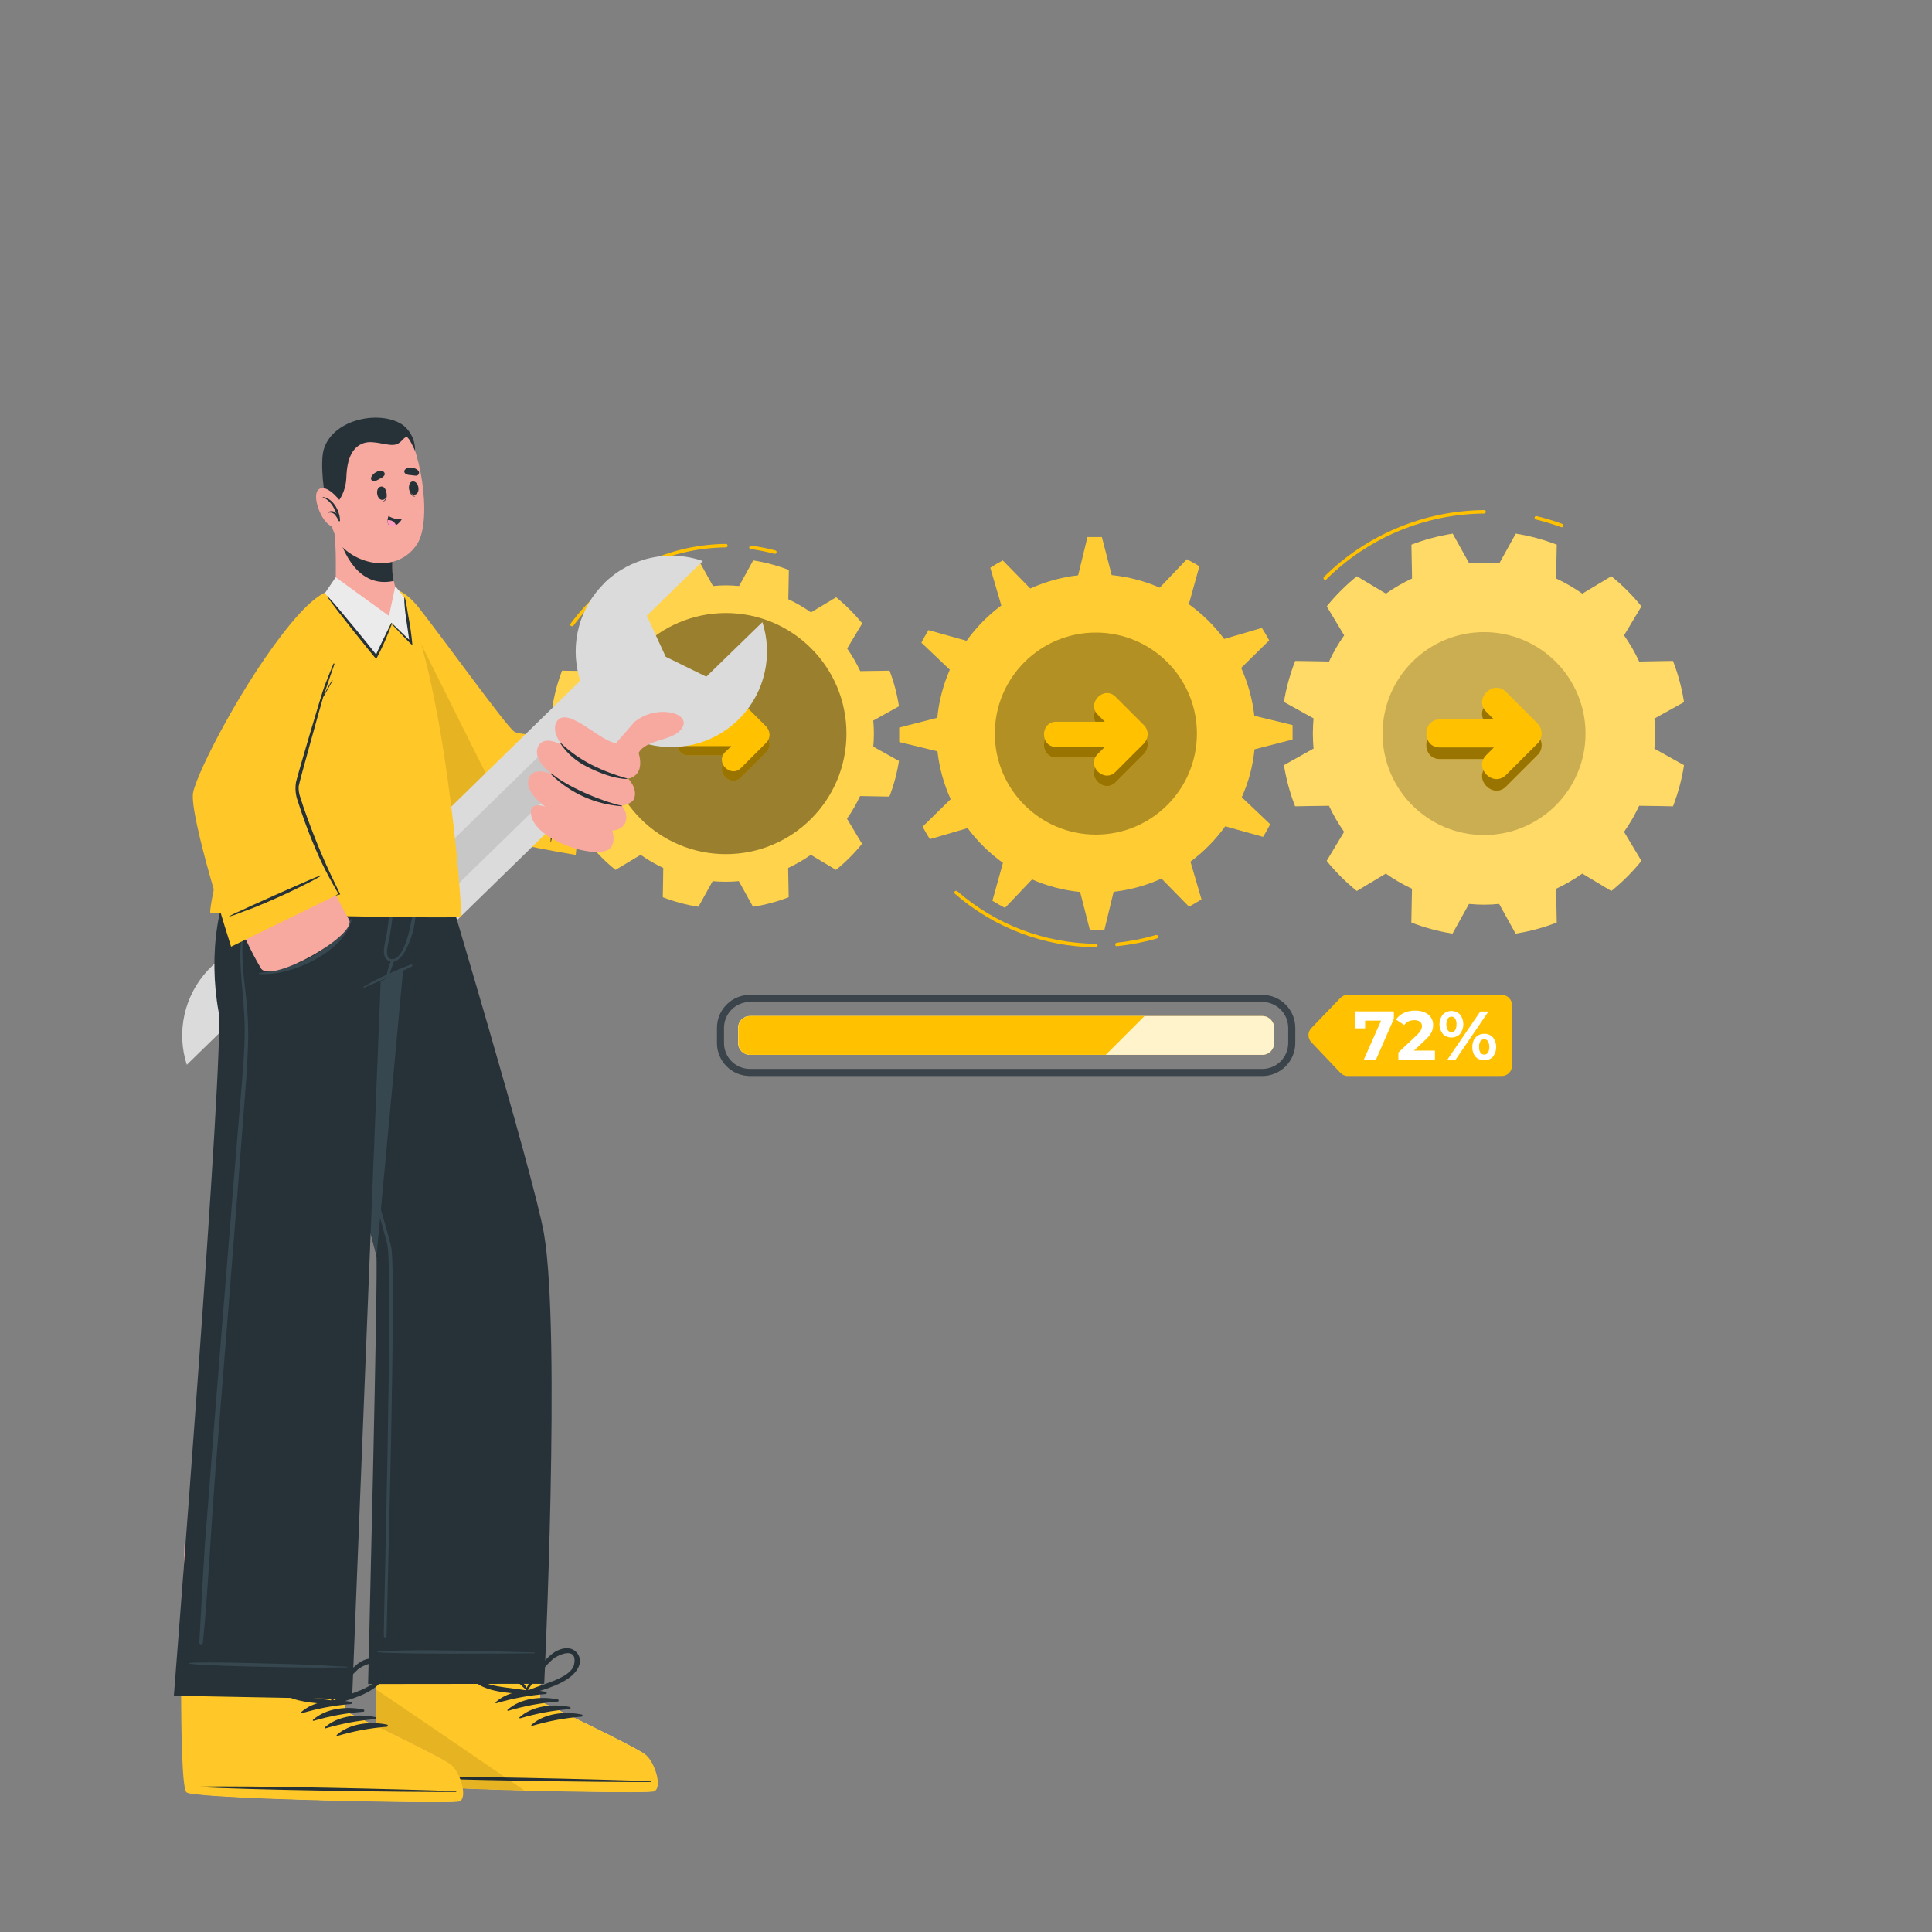 <svg width="209" height="209" viewBox="0 0 209 209" fill="none" xmlns="http://www.w3.org/2000/svg">
<rect x="0" y="0" width="209" height="209" fill="#808080" stroke="none"/>
<path d="M136.556 109.913H81.126C80.421 109.913 79.851 110.484 79.851 111.188V112.835C79.851 113.539 80.421 114.11 81.126 114.11H136.556C137.261 114.11 137.831 113.539 137.831 112.835V111.188C137.831 110.484 137.261 109.913 136.556 109.913Z" fill="#FFC100"/>
<path opacity="0.8" d="M136.556 109.913H81.126C80.421 109.913 79.851 110.484 79.851 111.188V112.835C79.851 113.539 80.421 114.11 81.126 114.11H136.556C137.261 114.11 137.831 113.539 137.831 112.835V111.188C137.831 110.484 137.261 109.913 136.556 109.913Z" fill="white"/>
<path d="M136.552 116.401H81.125C80.18 116.399 79.273 116.023 78.605 115.355C77.937 114.687 77.561 113.78 77.56 112.835V111.188C77.561 110.243 77.937 109.337 78.605 108.668C79.273 108 80.18 107.624 81.125 107.623H136.552C137.498 107.624 138.404 108 139.073 108.668C139.742 109.336 140.119 110.242 140.122 111.188V112.835C140.119 113.781 139.742 114.687 139.073 115.355C138.404 116.024 137.498 116.399 136.552 116.401ZM81.125 108.387C80.382 108.389 79.67 108.684 79.144 109.209C78.619 109.734 78.323 110.445 78.32 111.188V112.835C78.321 113.578 78.617 114.291 79.143 114.816C79.669 115.341 80.382 115.636 81.125 115.636H136.552C137.295 115.636 138.008 115.341 138.534 114.816C139.06 114.291 139.356 113.578 139.357 112.835V111.188C139.354 110.445 139.058 109.734 138.533 109.209C138.007 108.684 137.295 108.389 136.552 108.387H81.125Z" fill="#263238"/>
<g opacity="0.3">
<path opacity="0.3" d="M136.552 116.401H81.125C80.18 116.399 79.273 116.023 78.605 115.355C77.937 114.687 77.561 113.78 77.56 112.835V111.188C77.561 110.243 77.937 109.337 78.605 108.668C79.273 108 80.18 107.624 81.125 107.623H136.552C137.498 107.624 138.404 108 139.073 108.668C139.742 109.336 140.119 110.242 140.122 111.188V112.835C140.119 113.781 139.742 114.687 139.073 115.355C138.404 116.024 137.498 116.399 136.552 116.401ZM81.125 108.387C80.382 108.389 79.67 108.684 79.144 109.209C78.619 109.734 78.323 110.445 78.32 111.188V112.835C78.321 113.578 78.617 114.291 79.143 114.816C79.669 115.341 80.382 115.636 81.125 115.636H136.552C137.295 115.636 138.008 115.341 138.534 114.816C139.06 114.291 139.356 113.578 139.357 112.835V111.188C139.354 110.445 139.058 109.734 138.533 109.209C138.007 108.684 137.295 108.389 136.552 108.387H81.125Z" fill="white"/>
</g>
<path d="M123.811 109.913H81.125C80.791 109.92 80.473 110.057 80.238 110.295C80.004 110.533 79.872 110.854 79.871 111.188V112.835C79.872 113.169 80.004 113.49 80.238 113.728C80.473 113.966 80.791 114.103 81.125 114.11H119.615L123.811 109.913Z" fill="#FFC100"/>
<path d="M162.468 116.401H145.803C145.653 116.401 145.505 116.371 145.368 116.312C145.231 116.253 145.107 116.166 145.004 116.058L141.853 112.739C141.658 112.534 141.549 112.263 141.549 111.98C141.549 111.698 141.658 111.426 141.853 111.222L144.996 107.957C145.099 107.851 145.222 107.768 145.357 107.71C145.493 107.653 145.639 107.623 145.786 107.623H162.46C162.752 107.623 163.031 107.738 163.237 107.945C163.443 108.151 163.559 108.43 163.559 108.722V115.305C163.559 115.595 163.444 115.873 163.24 116.078C163.036 116.284 162.758 116.399 162.468 116.401Z" fill="#FFC100"/>
<path d="M150.785 109.411V110.21L148.841 114.653H147.524L149.401 110.41H147.675V111.246H146.601V109.407L150.785 109.411Z" fill="white"/>
<path d="M155.228 113.654V114.641H151.274V113.859L153.292 111.953C153.458 111.8 153.599 111.622 153.71 111.426C153.78 111.298 153.818 111.155 153.823 111.008C153.828 110.917 153.812 110.826 153.775 110.742C153.738 110.659 153.681 110.585 153.61 110.528C153.426 110.403 153.205 110.344 152.983 110.36C152.77 110.357 152.558 110.401 152.365 110.49C152.179 110.579 152.019 110.714 151.901 110.883L151.019 110.294C151.227 109.984 151.516 109.737 151.855 109.579C152.241 109.402 152.663 109.315 153.088 109.324C153.437 109.316 153.784 109.38 154.108 109.512C154.381 109.624 154.617 109.811 154.789 110.051C154.958 110.296 155.043 110.59 155.031 110.887C155.033 111.164 154.972 111.437 154.852 111.686C154.67 112.002 154.435 112.284 154.158 112.522L152.954 113.654H155.228Z" fill="white"/>
<path d="M156.077 111.845C155.843 111.546 155.717 111.178 155.717 110.8C155.717 110.421 155.843 110.053 156.077 109.755C156.199 109.63 156.345 109.531 156.505 109.464C156.666 109.397 156.839 109.362 157.013 109.362C157.187 109.362 157.36 109.397 157.521 109.464C157.681 109.531 157.827 109.63 157.949 109.755C158.178 110.055 158.302 110.422 158.302 110.8C158.302 111.177 158.178 111.544 157.949 111.845C157.827 111.969 157.681 112.068 157.521 112.135C157.36 112.203 157.187 112.237 157.013 112.237C156.839 112.237 156.666 112.203 156.505 112.135C156.345 112.068 156.199 111.969 156.077 111.845ZM157.414 111.427C157.523 111.239 157.574 111.024 157.561 110.808C157.574 110.59 157.523 110.374 157.414 110.185C157.37 110.12 157.31 110.068 157.241 110.031C157.171 109.995 157.094 109.975 157.015 109.975C156.937 109.975 156.859 109.995 156.79 110.031C156.72 110.068 156.66 110.12 156.616 110.185C156.516 110.379 156.464 110.594 156.464 110.812C156.464 111.03 156.516 111.245 156.616 111.439C156.66 111.504 156.72 111.557 156.79 111.593C156.859 111.63 156.937 111.649 157.015 111.649C157.094 111.649 157.171 111.63 157.241 111.593C157.31 111.557 157.37 111.504 157.414 111.439V111.427ZM160.131 109.424H161.017L157.448 114.654H156.557L160.131 109.424ZM159.893 114.541C159.695 114.419 159.536 114.244 159.433 114.035C159.32 113.798 159.264 113.537 159.27 113.274C159.265 113.01 159.321 112.748 159.433 112.509C159.536 112.302 159.695 112.128 159.893 112.008C160.096 111.889 160.327 111.828 160.562 111.832C160.737 111.826 160.912 111.857 161.074 111.924C161.236 111.992 161.382 112.093 161.502 112.221C161.732 112.521 161.857 112.888 161.857 113.266C161.857 113.644 161.732 114.011 161.502 114.311C161.382 114.438 161.236 114.539 161.074 114.607C160.912 114.675 160.737 114.708 160.562 114.704C160.327 114.707 160.096 114.647 159.893 114.528V114.541ZM160.963 113.889C161.063 113.695 161.115 113.48 161.115 113.262C161.115 113.043 161.063 112.829 160.963 112.635C160.919 112.565 160.857 112.508 160.783 112.471C160.71 112.433 160.627 112.416 160.545 112.421C160.467 112.421 160.389 112.439 160.32 112.476C160.251 112.512 160.192 112.565 160.148 112.63C160.039 112.819 159.988 113.036 160.002 113.253C159.988 113.469 160.039 113.685 160.148 113.872C160.192 113.937 160.251 113.99 160.32 114.027C160.389 114.063 160.467 114.082 160.545 114.081C160.627 114.087 160.708 114.071 160.782 114.035C160.855 113.999 160.918 113.944 160.963 113.876V113.889Z" fill="white"/>
<path d="M180.978 71.503L177.32 71.562C176.857 70.573 176.309 69.626 175.681 68.732L177.562 65.593C176.596 64.397 175.506 63.306 174.31 62.34L171.171 64.222C170.277 63.593 169.328 63.044 168.337 62.583L168.4 58.921C166.971 58.371 165.489 57.971 163.977 57.73L162.197 60.936C161.658 60.89 161.114 60.861 160.562 60.861C160.011 60.861 159.467 60.89 158.928 60.936L157.147 57.73C155.624 57.97 154.131 58.369 152.691 58.921L152.754 62.583C151.764 63.044 150.817 63.593 149.924 64.222L146.785 62.34C145.589 63.308 144.497 64.398 143.529 65.593L145.414 68.732C144.784 69.624 144.235 70.571 143.776 71.562L140.114 71.503C139.554 72.933 139.146 74.418 138.897 75.934L142.104 77.71C142.053 78.25 142.024 78.797 142.024 79.345C142.024 79.892 142.053 80.444 142.104 80.979L138.897 82.772C139.142 84.293 139.547 85.784 140.105 87.22L143.767 87.161C144.227 88.152 144.775 89.099 145.406 89.991L143.521 93.13C144.489 94.325 145.581 95.415 146.777 96.382L149.916 94.501C150.809 95.13 151.756 95.679 152.746 96.14L152.683 99.797C154.118 100.352 155.607 100.753 157.126 100.993L158.907 97.787C159.446 97.833 159.99 97.862 160.541 97.862C161.093 97.862 161.637 97.833 162.176 97.787L163.957 100.993C165.476 100.754 166.966 100.353 168.4 99.797L168.337 96.14C169.328 95.679 170.277 95.13 171.171 94.501L174.31 96.382C175.506 95.416 176.596 94.326 177.562 93.13L175.681 89.991C176.309 89.097 176.857 88.15 177.32 87.161L180.978 87.22C181.533 85.786 181.933 84.296 182.169 82.776L178.967 80.996C179.013 80.461 179.042 79.913 179.042 79.362C179.042 78.81 179.013 78.266 178.967 77.727L182.169 75.951C181.933 74.43 181.534 72.938 180.978 71.503Z" fill="#FFC100"/>
<path opacity="0.4" d="M180.978 71.503L177.32 71.562C176.857 70.573 176.309 69.626 175.681 68.732L177.562 65.593C176.596 64.397 175.506 63.306 174.31 62.34L171.171 64.222C170.277 63.593 169.328 63.044 168.337 62.583L168.4 58.921C166.971 58.371 165.489 57.971 163.977 57.73L162.197 60.936C161.658 60.89 161.114 60.861 160.562 60.861C160.011 60.861 159.467 60.89 158.928 60.936L157.147 57.73C155.624 57.97 154.131 58.369 152.691 58.921L152.754 62.583C151.764 63.044 150.817 63.593 149.924 64.222L146.785 62.34C145.589 63.308 144.497 64.398 143.529 65.593L145.414 68.732C144.784 69.624 144.235 70.571 143.776 71.562L140.114 71.503C139.554 72.933 139.146 74.418 138.897 75.934L142.104 77.71C142.053 78.25 142.024 78.797 142.024 79.345C142.024 79.892 142.053 80.444 142.104 80.979L138.897 82.772C139.142 84.293 139.547 85.784 140.105 87.22L143.767 87.161C144.227 88.152 144.775 89.099 145.406 89.991L143.521 93.13C144.489 94.325 145.581 95.415 146.777 96.382L149.916 94.501C150.809 95.13 151.756 95.679 152.746 96.14L152.683 99.797C154.118 100.352 155.607 100.753 157.126 100.993L158.907 97.787C159.446 97.833 159.99 97.862 160.541 97.862C161.093 97.862 161.637 97.833 162.176 97.787L163.957 100.993C165.476 100.754 166.966 100.353 168.4 99.797L168.337 96.14C169.328 95.679 170.277 95.13 171.171 94.501L174.31 96.382C175.506 95.416 176.596 94.326 177.562 93.13L175.681 89.991C176.309 89.097 176.857 88.15 177.32 87.161L180.978 87.22C181.533 85.786 181.933 84.296 182.169 82.776L178.967 80.996C179.013 80.461 179.042 79.913 179.042 79.362C179.042 78.81 179.013 78.266 178.967 77.727L182.169 75.951C181.933 74.43 181.534 72.938 180.978 71.503Z" fill="white"/>
<path opacity="0.2" d="M160.541 90.334C166.603 90.334 171.518 85.419 171.518 79.357C171.518 73.295 166.603 68.38 160.541 68.38C154.479 68.38 149.564 73.295 149.564 79.357C149.564 85.419 154.479 90.334 160.541 90.334Z" fill="black"/>
<path d="M166.381 81.64C166.632 81.358 166.771 80.995 166.771 80.618C166.771 80.24 166.632 79.877 166.381 79.596L166.352 79.562V79.541C165.206 78.396 164.06 77.249 162.912 76.101C161.532 74.722 159.388 76.862 160.771 78.245L161.607 79.081H155.755C153.808 79.081 153.803 82.112 155.755 82.112H161.607L160.771 82.948C159.388 84.332 161.532 86.472 162.912 85.092L166.352 81.652V81.627L166.381 81.64Z" fill="#FFC100"/>
<path opacity="0.4" d="M166.381 81.64C166.632 81.358 166.771 80.995 166.771 80.618C166.771 80.24 166.632 79.877 166.381 79.596L166.352 79.562V79.541C165.206 78.396 164.06 77.249 162.912 76.101C161.532 74.722 159.388 76.862 160.771 78.245L161.607 79.081H155.755C153.808 79.081 153.803 82.112 155.755 82.112H161.607L160.771 82.948C159.388 84.332 161.532 86.472 162.912 85.092L166.352 81.652V81.627L166.381 81.64Z" fill="black"/>
<path d="M166.381 80.385C166.632 80.104 166.771 79.74 166.771 79.363C166.771 78.986 166.632 78.622 166.381 78.341L166.352 78.308V78.287C165.206 77.141 164.06 75.995 162.912 74.847C161.532 73.467 159.388 75.607 160.771 76.991L161.607 77.827H155.755C153.808 77.827 153.803 80.858 155.755 80.858H161.607L160.771 81.694C159.388 83.077 161.532 85.217 162.912 83.838L166.352 80.398V80.373L166.381 80.385Z" fill="#FFC100"/>
<path d="M166.134 56.192C167.067 56.419 167.987 56.699 168.889 57.028C169.115 57.111 169.215 56.748 168.989 56.668C168.087 56.339 167.167 56.06 166.235 55.832C166 55.778 165.9 56.142 166.134 56.196V56.192Z" fill="#FFC100"/>
<path d="M143.496 62.658C148.035 58.157 154.153 55.607 160.546 55.552C160.596 55.552 160.644 55.532 160.679 55.497C160.714 55.462 160.734 55.414 160.734 55.364C160.734 55.314 160.714 55.266 160.679 55.231C160.644 55.196 160.596 55.176 160.546 55.176C154.052 55.238 147.838 57.833 143.228 62.407C143.211 62.425 143.197 62.446 143.187 62.469C143.178 62.492 143.173 62.516 143.173 62.541C143.173 62.566 143.178 62.59 143.187 62.613C143.197 62.636 143.211 62.657 143.228 62.675C143.246 62.692 143.267 62.706 143.29 62.716C143.313 62.725 143.337 62.73 143.362 62.73C143.387 62.73 143.411 62.725 143.434 62.716C143.457 62.706 143.478 62.692 143.496 62.675V62.658Z" fill="#FFC100"/>
<path d="M135.231 83.713C135.46 82.841 135.62 81.952 135.707 81.055L139.825 79.997C139.825 79.475 139.825 78.956 139.825 78.438L135.686 77.435C135.485 75.643 135.004 73.894 134.261 72.252L137.296 69.275C137.049 68.816 136.786 68.368 136.506 67.93L132.426 69.125C131.354 67.68 130.063 66.411 128.601 65.363L129.742 61.262C129.324 60.991 128.848 60.74 128.388 60.498L125.462 63.574C124.637 63.213 123.784 62.919 122.912 62.692C122.042 62.463 121.154 62.303 120.258 62.215L119.196 58.098C118.674 58.098 118.155 58.098 117.641 58.098L116.634 62.236C114.842 62.439 113.093 62.921 111.451 63.666L108.475 60.627C108.015 60.874 107.568 61.137 107.129 61.417L108.324 65.497C106.88 66.569 105.61 67.859 104.562 69.321L100.441 68.168C100.169 68.607 99.918 69.062 99.676 69.522L102.752 72.448C102.392 73.272 102.097 74.123 101.87 74.994C101.643 75.865 101.484 76.752 101.394 77.648L97.276 78.71C97.276 79.232 97.276 79.751 97.276 80.269L101.415 81.272C101.617 83.064 102.099 84.813 102.844 86.455L99.809 89.431C100.056 89.891 100.315 90.338 100.595 90.777L104.675 89.582C105.747 91.026 107.038 92.296 108.5 93.344L107.359 97.445C107.797 97.716 108.253 97.967 108.717 98.209L111.643 95.133C112.467 95.493 113.318 95.788 114.189 96.015C115.061 96.244 115.95 96.404 116.847 96.491L117.905 100.609C118.427 100.609 118.945 100.609 119.464 100.609L120.467 96.471C122.259 96.269 124.008 95.787 125.65 95.041L128.626 98.08C129.086 97.833 129.533 97.57 129.972 97.29L128.777 93.21C130.222 92.139 131.492 90.849 132.539 89.385L136.639 90.527C136.911 90.088 137.162 89.632 137.404 89.168L134.328 86.242C134.695 85.424 134.997 84.579 135.231 83.713Z" fill="#FFC100"/>
<path opacity="0.2" d="M135.231 83.713C135.46 82.841 135.62 81.952 135.707 81.055L139.825 79.997C139.825 79.475 139.825 78.956 139.825 78.438L135.686 77.435C135.485 75.643 135.004 73.894 134.261 72.252L137.296 69.275C137.049 68.816 136.786 68.368 136.506 67.93L132.426 69.125C131.354 67.68 130.063 66.411 128.601 65.363L129.742 61.262C129.324 60.991 128.848 60.74 128.388 60.498L125.462 63.574C124.637 63.213 123.784 62.919 122.912 62.692C122.042 62.463 121.154 62.303 120.258 62.215L119.196 58.098C118.674 58.098 118.155 58.098 117.641 58.098L116.634 62.236C114.842 62.439 113.093 62.921 111.451 63.666L108.475 60.627C108.015 60.874 107.568 61.137 107.129 61.417L108.324 65.497C106.88 66.569 105.61 67.859 104.562 69.321L100.441 68.168C100.169 68.607 99.918 69.062 99.676 69.522L102.752 72.448C102.392 73.272 102.097 74.123 101.87 74.994C101.643 75.865 101.484 76.752 101.394 77.648L97.276 78.71C97.276 79.232 97.276 79.751 97.276 80.269L101.415 81.272C101.617 83.064 102.099 84.813 102.844 86.455L99.809 89.431C100.056 89.891 100.315 90.338 100.595 90.777L104.675 89.582C105.747 91.026 107.038 92.296 108.5 93.344L107.359 97.445C107.797 97.716 108.253 97.967 108.717 98.209L111.643 95.133C112.467 95.493 113.318 95.788 114.189 96.015C115.061 96.244 115.95 96.404 116.847 96.491L117.905 100.609C118.427 100.609 118.945 100.609 119.464 100.609L120.467 96.471C122.259 96.269 124.008 95.787 125.65 95.041L128.626 98.08C129.086 97.833 129.533 97.57 129.972 97.29L128.777 93.21C130.222 92.139 131.492 90.849 132.539 89.385L136.639 90.527C136.911 90.088 137.162 89.632 137.404 89.168L134.328 86.242C134.695 85.424 134.997 84.579 135.231 83.713Z" fill="white"/>
<path opacity="0.3" d="M118.549 90.288C124.586 90.288 129.48 85.394 129.48 79.358C129.48 73.321 124.586 68.427 118.549 68.427C112.512 68.427 107.618 73.321 107.618 79.358C107.618 85.394 112.512 90.288 118.549 90.288Z" fill="black"/>
<path d="M123.803 81.473C124.029 81.22 124.154 80.892 124.154 80.553C124.154 80.214 124.029 79.886 123.803 79.633L123.778 79.604L120.68 76.507C119.426 75.253 117.512 77.192 118.753 78.434C119.008 78.693 119.268 78.948 119.523 79.203H114.256C112.5 79.203 112.496 81.933 114.256 81.933H119.514C119.259 82.188 119 82.442 118.745 82.702C117.491 83.956 119.431 85.87 120.672 84.629L123.769 81.531L123.803 81.473Z" fill="#FFC100"/>
<path opacity="0.4" d="M123.803 81.473C124.029 81.22 124.154 80.892 124.154 80.553C124.154 80.214 124.029 79.886 123.803 79.633L123.778 79.604L120.68 76.507C119.426 75.253 117.512 77.192 118.753 78.434C119.008 78.693 119.268 78.948 119.523 79.203H114.256C112.5 79.203 112.496 81.933 114.256 81.933H119.514C119.259 82.188 119 82.442 118.745 82.702C117.491 83.956 119.431 85.87 120.672 84.629L123.769 81.531L123.803 81.473Z" fill="black"/>
<path d="M123.803 80.344C124.029 80.091 124.154 79.764 124.154 79.425C124.154 79.085 124.029 78.758 123.803 78.505L123.778 78.476L120.68 75.379C119.426 74.124 117.512 76.064 118.753 77.305C119.008 77.565 119.268 77.82 119.523 78.075H114.256C112.5 78.075 112.496 80.804 114.256 80.804H119.514C119.259 81.059 119 81.314 118.745 81.573C117.491 82.827 119.431 84.742 120.672 83.5L123.769 80.403C123.771 80.396 123.771 80.389 123.769 80.382L123.803 80.344Z" fill="#FFC100"/>
<path d="M118.548 102.097C113.036 102.047 107.723 100.032 103.563 96.416C103.379 96.257 103.111 96.525 103.295 96.684C107.528 100.368 112.936 102.422 118.548 102.477C118.598 102.477 118.646 102.458 118.681 102.422C118.716 102.387 118.736 102.339 118.736 102.289C118.736 102.239 118.716 102.191 118.681 102.156C118.646 102.121 118.598 102.101 118.548 102.101V102.097Z" fill="#FFC100"/>
<path d="M125.06 101.144C123.678 101.551 122.26 101.831 120.826 101.98C120.588 102.005 120.588 102.398 120.826 102.356C122.293 102.209 123.744 101.929 125.161 101.52C125.209 101.506 125.25 101.475 125.275 101.431C125.299 101.388 125.306 101.336 125.292 101.288C125.279 101.24 125.247 101.199 125.204 101.174C125.16 101.149 125.109 101.143 125.06 101.156V101.144Z" fill="#FFC100"/>
<path d="M96.228 72.553L93.056 72.607C92.655 71.75 92.181 70.929 91.639 70.153L93.269 67.436C92.429 66.401 91.485 65.456 90.451 64.615L87.73 66.249C86.957 65.702 86.136 65.227 85.277 64.828L85.331 61.66C84.088 61.18 82.797 60.834 81.481 60.627L79.96 63.394C79.492 63.352 79.019 63.327 78.543 63.327C78.066 63.327 77.594 63.352 77.126 63.394L75.583 60.619C74.268 60.825 72.979 61.172 71.738 61.651L71.788 64.82C70.93 65.219 70.111 65.695 69.338 66.241L66.584 64.615C65.548 65.453 64.603 66.399 63.766 67.436L65.397 70.153C64.852 70.928 64.376 71.749 63.975 72.607L60.807 72.553C60.328 73.796 59.982 75.086 59.774 76.402L62.55 77.945C62.508 78.409 62.483 78.881 62.483 79.358C62.483 79.834 62.508 80.306 62.55 80.775L59.774 82.317C59.982 83.633 60.328 84.924 60.807 86.167L63.975 86.112C64.376 86.971 64.852 87.792 65.397 88.566L63.766 91.283C64.602 92.32 65.547 93.264 66.584 94.1L69.305 92.47C70.077 93.016 70.897 93.492 71.754 93.891L71.704 97.06C72.946 97.54 74.235 97.886 75.55 98.092L77.092 95.317C77.56 95.359 78.033 95.384 78.509 95.384C78.986 95.384 79.458 95.359 79.926 95.317L81.464 98.092C82.781 97.885 84.071 97.539 85.314 97.06L85.26 93.891C86.119 93.493 86.94 93.017 87.713 92.47L90.435 94.1C91.469 93.262 92.414 92.318 93.252 91.283L91.622 88.566C92.164 87.791 92.638 86.97 93.039 86.112L96.212 86.167C96.689 84.923 97.035 83.633 97.244 82.317L94.468 80.775C94.506 80.306 94.531 79.838 94.531 79.358C94.531 78.877 94.506 78.409 94.468 77.945L97.244 76.402C97.04 75.087 96.7 73.797 96.228 72.553Z" fill="#FFC100"/>
<path opacity="0.3" d="M96.228 72.553L93.056 72.607C92.655 71.75 92.181 70.929 91.639 70.153L93.269 67.436C92.429 66.401 91.485 65.456 90.451 64.615L87.73 66.249C86.957 65.702 86.136 65.227 85.277 64.828L85.331 61.66C84.088 61.18 82.797 60.834 81.481 60.627L79.96 63.394C79.492 63.352 79.019 63.327 78.543 63.327C78.066 63.327 77.594 63.352 77.126 63.394L75.583 60.619C74.268 60.825 72.979 61.172 71.738 61.651L71.788 64.82C70.93 65.219 70.111 65.695 69.338 66.241L66.584 64.615C65.548 65.453 64.603 66.399 63.766 67.436L65.397 70.153C64.852 70.928 64.376 71.749 63.975 72.607L60.807 72.553C60.328 73.796 59.982 75.086 59.774 76.402L62.55 77.945C62.508 78.409 62.483 78.881 62.483 79.358C62.483 79.834 62.508 80.306 62.55 80.775L59.774 82.317C59.982 83.633 60.328 84.924 60.807 86.167L63.975 86.112C64.376 86.971 64.852 87.792 65.397 88.566L63.766 91.283C64.602 92.32 65.547 93.264 66.584 94.1L69.305 92.47C70.077 93.016 70.897 93.492 71.754 93.891L71.704 97.06C72.946 97.54 74.235 97.886 75.55 98.092L77.092 95.317C77.56 95.359 78.033 95.384 78.509 95.384C78.986 95.384 79.458 95.359 79.926 95.317L81.464 98.092C82.781 97.885 84.071 97.539 85.314 97.06L85.26 93.891C86.119 93.493 86.94 93.017 87.713 92.47L90.435 94.1C91.469 93.262 92.414 92.318 93.252 91.283L91.622 88.566C92.164 87.791 92.638 86.97 93.039 86.112L96.212 86.167C96.689 84.923 97.035 83.633 97.244 82.317L94.468 80.775C94.506 80.306 94.531 79.838 94.531 79.358C94.531 78.877 94.506 78.409 94.468 77.945L97.244 76.402C97.04 75.087 96.7 73.797 96.228 72.553Z" fill="white"/>
<path opacity="0.4" d="M78.526 92.399C85.729 92.399 91.568 86.56 91.568 79.358C91.568 72.155 85.729 66.316 78.526 66.316C71.323 66.316 65.484 72.155 65.484 79.358C65.484 86.56 71.323 92.399 78.526 92.399Z" fill="black"/>
<path d="M82.936 81.31C83.137 81.085 83.249 80.794 83.249 80.493C83.249 80.191 83.137 79.9 82.936 79.675V79.646L80.182 76.896C79.078 75.792 77.364 77.506 78.468 78.609L79.124 79.278H74.451C72.888 79.278 72.888 81.703 74.451 81.703H79.124L78.439 82.388C77.335 83.492 79.049 85.205 80.152 84.102L82.907 81.347L82.936 81.31Z" fill="#FFC100"/>
<path opacity="0.4" d="M82.936 81.31C83.137 81.085 83.249 80.794 83.249 80.493C83.249 80.191 83.137 79.9 82.936 79.675V79.646L80.182 76.896C79.078 75.792 77.364 77.506 78.468 78.609L79.124 79.278H74.451C72.888 79.278 72.888 81.703 74.451 81.703H79.124L78.439 82.388C77.335 83.492 79.049 85.205 80.152 84.102L82.907 81.347L82.936 81.31Z" fill="black"/>
<path d="M82.936 80.306C83.137 80.082 83.249 79.791 83.249 79.489C83.249 79.188 83.137 78.897 82.936 78.672V78.643L80.182 75.892C79.078 74.789 77.364 76.502 78.468 77.606L79.153 78.287H74.451C72.888 78.287 72.888 80.712 74.451 80.712H79.124L78.439 81.368C77.335 82.472 79.049 84.185 80.152 83.082L82.907 80.327L82.936 80.306Z" fill="#FFC100"/>
<path d="M62.04 67.67C63.944 65.078 66.424 62.965 69.286 61.497C72.147 60.029 75.311 59.248 78.526 59.214C78.576 59.214 78.624 59.194 78.659 59.159C78.695 59.124 78.715 59.076 78.715 59.026C78.715 58.976 78.695 58.928 78.659 58.893C78.624 58.858 78.576 58.838 78.526 58.838C75.246 58.873 72.019 59.672 69.101 61.172C66.184 62.671 63.656 64.831 61.719 67.478C61.572 67.67 61.898 67.858 62.04 67.666V67.67Z" fill="#FFC100"/>
<path d="M81.185 59.389C82.058 59.509 82.924 59.682 83.776 59.908C84.01 59.966 84.111 59.603 83.877 59.544C83.025 59.318 82.159 59.147 81.285 59.03C81.051 58.997 80.947 59.36 81.185 59.389Z" fill="#FFC100"/>
<path d="M41.583 67.348C42.887 76.987 47.125 86.89 48.722 88.382C50.461 90.012 59.118 90.869 63.511 91.086C64.949 91.162 66.073 81.293 64.915 80.277C63.757 79.261 56.3 80.385 55.017 79.441C54.599 79.14 48.617 71.206 45.487 66.483C42.565 62.069 41.185 64.418 41.583 67.348Z" fill="#F7A9A0"/>
<path d="M62.281 92.478L63.686 79.445C63.686 79.445 56.513 79.775 55.614 79.136C54.716 78.496 47.89 69.008 45.323 65.76C42.757 62.512 39.73 62.625 41.561 70.228C43.517 78.442 46.322 86.668 48.048 88.386C50.289 90.635 62.281 92.478 62.281 92.478Z" fill="#FFC727"/>
<path d="M59.56 91.066C59.569 90.597 59.607 90.129 59.673 89.665C59.707 89.247 59.736 88.829 59.774 88.411C59.861 87.5 59.945 86.593 60.037 85.686C60.129 84.779 60.213 83.872 60.313 82.965C60.413 82.058 60.484 81.159 60.631 80.264C60.633 80.258 60.637 80.253 60.643 80.249C60.648 80.245 60.655 80.243 60.662 80.243C60.669 80.243 60.675 80.245 60.681 80.249C60.687 80.253 60.691 80.258 60.693 80.264C60.718 81.171 60.656 82.083 60.605 82.99C60.555 83.897 60.476 84.775 60.388 85.661C60.3 86.547 60.183 87.471 60.062 88.374C60.004 88.792 59.928 89.243 59.857 89.674C59.806 90.141 59.722 90.605 59.606 91.061C59.605 91.066 59.602 91.07 59.598 91.073C59.594 91.076 59.59 91.078 59.585 91.079C59.58 91.079 59.575 91.078 59.571 91.076C59.566 91.073 59.563 91.07 59.56 91.066Z" fill="#263238"/>
<path opacity="0.1" d="M56.405 91.366C53.019 90.614 49.203 89.552 48.02 88.374C46.294 86.656 43.472 78.429 41.532 70.224C40.383 65.392 41.186 63.582 42.582 63.737L56.405 91.366Z" fill="black"/>
<path d="M65.392 63.051C66.77 61.707 68.495 60.773 70.375 60.356C72.254 59.939 74.213 60.054 76.03 60.69L69.969 66.608L72.017 71.048L76.406 73.204L82.475 67.298C83.041 69.053 83.127 70.927 82.725 72.727C82.323 74.526 81.448 76.185 80.19 77.533C78.932 78.881 77.337 79.868 75.569 80.393C73.802 80.918 71.926 80.961 70.136 80.517C68.347 80.074 66.708 79.161 65.389 77.872C64.071 76.584 63.121 74.966 62.637 73.187C62.153 71.408 62.154 69.532 62.638 67.753C63.122 65.974 64.073 64.356 65.392 63.068V63.051Z" fill="#DBDBDB"/>
<path d="M37.289 119.419C35.912 120.764 34.187 121.697 32.308 122.115C30.43 122.532 28.471 122.416 26.655 121.78L32.716 115.861L30.668 111.422L26.275 109.265L20.209 115.188C19.643 113.433 19.557 111.559 19.958 109.759C20.36 107.959 21.235 106.299 22.493 104.951C23.751 103.603 25.346 102.615 27.114 102.091C28.882 101.566 30.758 101.523 32.548 101.966C34.338 102.409 35.977 103.323 37.295 104.612C38.614 105.901 39.564 107.52 40.047 109.299C40.531 111.079 40.53 112.955 40.045 114.734C39.56 116.513 38.608 118.131 37.289 119.419Z" fill="#DBDBDB"/>
<path d="M30.96 104.693L37.401 111.291L73.42 76.13L66.979 69.531L30.96 104.693Z" fill="#DBDBDB"/>
<path d="M43.449 96.291L46.101 99.007L60.933 84.528L58.282 81.812L43.449 96.291Z" fill="#C7C7C7"/>
<path d="M57.428 88.006C57.294 86.631 58.992 87.262 58.992 87.262C58.992 87.262 56.764 85.766 57.173 84.294C57.583 82.823 59.598 83.709 59.744 83.767C59.627 83.688 57.616 82.258 58.181 80.841C58.745 79.424 60.655 80.532 60.776 80.607C60.693 80.499 59.569 79.019 60.246 78.028C61.408 76.319 64.973 80.273 66.641 80.382L68.698 78.041C68.497 78.817 68.528 79.635 68.785 80.394C69.12 81.498 69.35 82.238 69.224 82.948C69.178 83.271 69.029 83.569 68.799 83.8C68.569 84.032 68.272 84.183 67.949 84.231C67.949 84.231 69.007 85.243 68.602 86.388C68.388 86.974 67.26 87.162 67.26 87.162C67.487 87.403 67.644 87.702 67.713 88.026C67.781 88.351 67.759 88.688 67.648 89.001C67.31 89.799 66.231 89.858 66.231 89.858C66.231 89.858 66.649 91.037 66.027 91.734C64.789 93.135 57.717 90.953 57.428 88.006Z" fill="#F7A9A0"/>
<path d="M67.197 79.901L68.66 78.074C68.731 78.02 68.802 77.962 68.869 77.915C71.302 76.168 74.997 77.188 73.689 78.889C72.694 80.185 69.927 79.955 69.091 81.431L67.197 79.901Z" fill="#F7A9A0"/>
<path d="M67.297 87.17C67.327 87.17 67.297 87.22 67.297 87.22C64.426 87.031 61.718 85.821 59.66 83.809C59.594 83.738 59.602 83.6 59.69 83.68C61.132 84.98 64.952 86.66 67.297 87.17Z" fill="#263238"/>
<path d="M60.689 80.398C62.716 82.342 65.166 83.445 67.841 84.215C67.879 84.215 67.841 84.273 67.841 84.273C66.428 84.252 64.773 83.583 63.527 82.956C62.36 82.387 61.361 81.522 60.63 80.448C60.609 80.423 60.643 80.356 60.689 80.398Z" fill="#263238"/>
<path d="M70.642 193.751C69.676 194.052 42.347 193.467 41.319 192.786C40.93 192.531 40.784 188.543 40.742 183.723C40.742 182.683 40.742 181.608 40.742 180.513C40.742 179.222 40.742 177.913 40.767 176.643C40.843 170.933 41.014 164.654 41.014 164.654L58.804 164.985L58.599 176.973L58.524 180.843L58.369 184.049C58.369 184.049 68.731 188.957 69.781 189.822C70.83 190.687 71.603 193.454 70.642 193.751Z" fill="#F7A9A0"/>
<path d="M70.642 193.751C69.676 194.052 42.347 193.467 41.319 192.786C40.93 192.531 40.784 188.543 40.742 183.723C40.742 182.683 40.742 181.608 40.742 180.513C40.742 179.222 40.742 177.913 40.767 176.643L58.599 176.973L58.524 180.843L58.369 184.05C58.369 184.05 68.731 188.957 69.781 189.822C70.83 190.687 71.603 193.455 70.642 193.751Z" fill="white"/>
<path d="M70.726 193.793C70.099 193.986 58.457 193.814 49.984 193.48C48.024 193.4 46.222 193.317 44.785 193.225C42.795 193.095 41.441 192.962 41.244 192.807C40.767 192.489 40.646 186.641 40.651 180.472L58.532 180.802L58.378 184.025C58.378 184.025 68.799 188.957 69.852 189.831C70.905 190.704 71.691 193.488 70.726 193.793Z" fill="#FFC727"/>
<path d="M70.353 192.698C65.755 192.485 47.158 192.067 42.594 192.209C42.556 192.209 42.556 192.234 42.594 192.238C47.15 192.548 65.743 192.815 70.353 192.773C70.449 192.761 70.453 192.698 70.353 192.698Z" fill="#263238"/>
<path d="M59.051 183.025C57.245 182.649 55.021 182.879 53.617 184.142C53.562 184.192 53.617 184.267 53.692 184.25C55.437 183.731 57.232 183.397 59.047 183.255C59.073 183.251 59.098 183.237 59.115 183.216C59.133 183.196 59.143 183.169 59.144 183.142C59.144 183.115 59.135 183.088 59.118 183.067C59.101 183.046 59.077 183.031 59.051 183.025Z" fill="#263238"/>
<path d="M60.342 183.845C58.536 183.469 56.312 183.698 54.908 184.961C54.853 185.007 54.908 185.086 54.983 185.07C56.727 184.546 58.522 184.213 60.338 184.075C60.364 184.07 60.389 184.056 60.407 184.036C60.424 184.015 60.434 183.989 60.435 183.961C60.435 183.934 60.426 183.908 60.409 183.886C60.392 183.865 60.368 183.85 60.342 183.845Z" fill="#263238"/>
<path d="M61.634 184.66C59.828 184.284 57.604 184.514 56.2 185.776C56.145 185.826 56.2 185.902 56.275 185.885C58.019 185.362 59.814 185.028 61.63 184.89C61.656 184.885 61.681 184.872 61.699 184.851C61.716 184.83 61.726 184.804 61.727 184.777C61.727 184.75 61.718 184.723 61.701 184.702C61.684 184.68 61.66 184.666 61.634 184.66Z" fill="#263238"/>
<path d="M62.926 185.475C61.12 185.099 58.896 185.329 57.492 186.591C57.437 186.641 57.492 186.717 57.567 186.7C59.312 186.181 61.107 185.847 62.922 185.705C62.948 185.7 62.973 185.687 62.99 185.666C63.008 185.645 63.018 185.619 63.019 185.592C63.019 185.565 63.01 185.538 62.993 185.517C62.976 185.495 62.952 185.481 62.926 185.475Z" fill="#263238"/>
<path d="M62.49 178.904C61.796 177.905 60.463 178.319 59.69 178.938C58.389 180.027 57.396 181.438 56.81 183.03C56.807 183.037 56.806 183.045 56.807 183.052C56.808 183.06 56.81 183.067 56.814 183.074C56.818 183.08 56.824 183.085 56.83 183.09C56.837 183.094 56.844 183.096 56.851 183.097C56.851 183.235 56.973 183.385 57.132 183.331C58.64 182.808 60.317 182.436 61.621 181.467C62.382 180.907 63.142 179.849 62.49 178.904ZM59.255 182.073C58.519 182.344 57.775 182.583 57.052 182.884C57.616 182.09 58.143 181.27 58.787 180.53C59.09 180.17 59.419 179.83 59.769 179.515C60.317 179.034 62.478 178.035 62.114 180.02C61.913 181.116 60.133 181.747 59.255 182.077V182.073Z" fill="#263238"/>
<path d="M52.212 182.466C53.696 183.134 55.414 183.139 56.998 183.327C57.033 183.327 57.069 183.32 57.1 183.304C57.132 183.289 57.16 183.267 57.182 183.238C57.203 183.21 57.218 183.178 57.225 183.143C57.231 183.108 57.23 183.072 57.22 183.038C57.227 183.036 57.234 183.032 57.24 183.027C57.246 183.022 57.251 183.015 57.253 183.008C57.256 183.001 57.257 182.993 57.257 182.985C57.256 182.977 57.253 182.97 57.249 182.963C56.336 181.532 55.063 180.366 53.558 179.581C52.676 179.142 51.28 179.021 50.82 180.146C50.381 181.203 51.351 182.073 52.212 182.466ZM51.414 181.153C50.636 179.293 52.96 179.811 53.6 180.162C54.01 180.395 54.402 180.656 54.774 180.944C55.539 181.549 56.273 182.192 56.973 182.871C56.2 182.733 55.422 182.662 54.645 182.549C53.725 182.415 51.853 182.177 51.414 181.153Z" fill="#263238"/>
<path opacity="0.1" d="M56.739 193.693C54.436 193.635 52.112 193.559 49.984 193.48C48.024 193.405 46.222 193.317 44.784 193.225C42.794 193.095 41.44 192.962 41.244 192.807C40.826 192.527 40.679 188.008 40.654 182.746C44.726 185.471 52.668 190.918 56.739 193.693Z" fill="black"/>
<path d="M58.871 182.156L39.819 182.177C39.819 182.177 40.935 136.891 40.713 135.825C40.191 133.283 28.645 92.988 28.645 92.988L44.676 93.264L47.602 93.36C47.602 93.36 57.772 127.248 58.842 133.438C60.698 144.16 58.871 182.156 58.871 182.156Z" fill="#263238"/>
<path d="M57.792 178.762C54.628 178.683 45.081 178.344 40.855 178.662C40.826 178.662 40.826 178.72 40.855 178.725C42.301 178.959 54.624 178.892 57.792 178.85C57.799 178.852 57.806 178.853 57.814 178.851C57.821 178.85 57.828 178.847 57.833 178.843C57.839 178.839 57.844 178.833 57.847 178.827C57.85 178.82 57.852 178.813 57.852 178.806C57.852 178.799 57.85 178.792 57.847 178.785C57.844 178.779 57.839 178.773 57.833 178.769C57.828 178.765 57.821 178.762 57.814 178.761C57.806 178.76 57.799 178.76 57.792 178.762Z" fill="#37474F"/>
<path d="M42.306 134.814C41.7 132.343 37.177 116.952 35.793 112.091C34.41 107.23 33.114 102.347 31.922 97.44C31.768 96.817 31.617 96.186 31.45 95.576C31.45 95.526 31.362 95.547 31.371 95.601C31.826 98.071 32.432 100.521 33.013 102.966C33.594 105.411 34.213 107.848 34.865 110.277C36.175 115.159 37.604 120.005 39.154 124.815C39.927 127.214 41.206 132.134 41.883 134.559C42.56 136.983 41.465 176.359 41.524 177.015C41.53 177.049 41.547 177.08 41.574 177.102C41.6 177.124 41.634 177.136 41.668 177.136C41.703 177.136 41.736 177.124 41.762 177.102C41.789 177.08 41.806 177.049 41.812 177.015C41.9 172.321 42.907 137.255 42.306 134.814Z" fill="#37474F"/>
<path d="M44.679 93.26C44.679 93.26 40.758 136.03 40.717 135.821C40.211 133.363 29.355 95.471 28.674 93.101C28.649 93.026 28.641 92.988 28.641 92.988L44.679 93.26Z" fill="#37474F"/>
<path d="M49.587 194.838C48.621 195.139 21.293 194.554 20.264 193.873C19.876 193.618 19.729 189.63 19.688 184.81C19.688 183.769 19.688 182.699 19.688 181.604C19.688 180.308 19.688 179 19.717 177.729C19.788 172.024 19.959 166.995 19.959 166.995L37.754 167.325L37.536 178.068L37.461 181.939L37.31 185.145C37.31 185.145 47.673 190.052 48.718 190.921C49.763 191.791 50.544 194.541 49.587 194.838Z" fill="#F7A9A0"/>
<path d="M49.587 194.838C48.621 195.139 21.293 194.554 20.264 193.873C19.876 193.618 19.729 189.63 19.688 184.81C19.688 183.77 19.688 182.7 19.688 181.604C19.688 180.309 19.688 179 19.717 177.729L37.536 178.068L37.461 181.939L37.31 185.145C37.31 185.145 47.673 190.052 48.718 190.922C49.763 191.791 50.544 194.541 49.587 194.838Z" fill="white"/>
<path d="M49.666 194.88C49.039 195.077 37.398 194.88 28.925 194.571C26.964 194.491 25.163 194.404 23.729 194.312C21.735 194.186 20.385 194.052 20.184 193.894C19.708 193.576 19.587 187.724 19.591 181.554L37.473 181.884L37.318 185.107C37.318 185.107 47.739 190.04 48.797 190.913C49.854 191.787 50.632 194.579 49.666 194.88Z" fill="#FFC727"/>
<path d="M49.299 193.773C44.701 193.564 26.104 193.141 21.535 193.284C21.497 193.284 21.497 193.309 21.535 193.313C26.091 193.622 44.688 193.89 49.294 193.848C49.391 193.848 49.395 193.777 49.299 193.773Z" fill="#263238"/>
<path d="M37.991 184.117C36.185 183.741 33.966 183.97 32.557 185.233C32.499 185.279 32.557 185.358 32.628 185.341C34.37 184.816 36.164 184.48 37.979 184.338C38.002 184.332 38.023 184.318 38.039 184.299C38.054 184.28 38.063 184.256 38.065 184.232C38.066 184.208 38.06 184.183 38.046 184.163C38.033 184.142 38.014 184.126 37.991 184.117Z" fill="#263238"/>
<path d="M39.292 184.932C37.486 184.555 35.267 184.785 33.858 186.048C33.799 186.098 33.858 186.173 33.929 186.156C35.676 185.637 37.474 185.308 39.292 185.174C39.324 185.174 39.355 185.161 39.378 185.139C39.4 185.116 39.413 185.085 39.413 185.053C39.413 185.021 39.4 184.99 39.378 184.967C39.355 184.944 39.324 184.932 39.292 184.932Z" fill="#263238"/>
<path d="M40.575 185.747C38.769 185.37 36.55 185.6 35.141 186.863C35.083 186.913 35.141 186.988 35.212 186.971C36.95 186.454 38.738 186.121 40.546 185.977C40.574 185.976 40.601 185.966 40.622 185.947C40.643 185.928 40.657 185.902 40.66 185.874C40.664 185.846 40.657 185.818 40.642 185.795C40.626 185.771 40.602 185.754 40.575 185.747Z" fill="#263238"/>
<path d="M41.866 186.566C40.06 186.19 37.841 186.42 36.432 187.682C36.374 187.728 36.432 187.807 36.503 187.791C38.247 187.268 40.042 186.934 41.858 186.796C41.885 186.792 41.91 186.778 41.928 186.758C41.946 186.738 41.956 186.712 41.957 186.684C41.958 186.657 41.95 186.63 41.933 186.609C41.916 186.587 41.893 186.572 41.866 186.566Z" fill="#263238"/>
<path d="M41.432 179.995C40.738 179 39.404 179.41 38.635 180.033C37.331 181.12 36.336 182.531 35.751 184.125C35.751 184.162 35.751 184.183 35.793 184.192C35.793 184.33 35.918 184.476 36.073 184.422C37.582 183.899 39.258 183.527 40.562 182.557C41.323 181.993 42.084 180.936 41.432 179.995ZM38.2 183.163C37.465 183.439 36.717 183.673 35.993 183.979C36.532 183.165 37.111 182.38 37.728 181.625C38.032 181.263 38.36 180.922 38.71 180.605C39.262 180.129 41.419 179.13 41.055 181.111C40.855 182.202 39.074 182.837 38.2 183.163Z" fill="#263238"/>
<path d="M31.157 183.552C32.637 184.221 34.355 184.225 35.939 184.413C36.102 184.434 36.19 184.263 36.165 184.125C36.172 184.123 36.178 184.119 36.184 184.114C36.189 184.109 36.194 184.103 36.196 184.096C36.198 184.089 36.199 184.081 36.198 184.074C36.197 184.067 36.194 184.06 36.19 184.054C35.278 182.621 34.005 181.453 32.499 180.668C31.617 180.229 30.221 180.112 29.761 181.232C29.301 182.352 30.292 183.163 31.157 183.552ZM30.363 182.248C29.586 180.388 31.91 180.902 32.549 181.253C32.958 181.487 33.35 181.748 33.724 182.035C34.49 182.639 35.224 183.284 35.922 183.966C35.149 183.824 34.372 183.753 33.594 183.64C32.666 183.502 30.794 183.268 30.363 182.248Z" fill="#263238"/>
<path d="M38.088 183.807L18.81 183.443C18.81 183.443 24.34 113.219 23.65 109.457C22.526 103.296 23.487 96.261 26.451 92.921L45.649 93.277C45.649 93.277 45.929 101.403 43.89 104.584C43.89 104.584 42.067 105.691 41.181 106.176L38.088 183.807Z" fill="#263238"/>
<path d="M37.544 180.309C34.556 180.175 35.835 180.171 32.846 180.07C31.383 180.024 21.773 179.711 20.398 179.903C20.369 179.903 20.369 179.957 20.398 179.966C21.761 180.225 31.375 180.384 32.838 180.384C35.826 180.43 34.551 180.384 37.54 180.384C37.546 180.38 37.552 180.375 37.555 180.368C37.559 180.362 37.561 180.355 37.562 180.347C37.562 180.34 37.561 180.333 37.558 180.326C37.555 180.319 37.55 180.313 37.544 180.309Z" fill="#37474F"/>
<path d="M26.752 109.266C26.643 107.853 26.438 106.448 26.309 105.035C26.073 102.205 26.299 99.354 26.978 96.596C26.978 96.586 26.976 96.577 26.97 96.569C26.964 96.561 26.956 96.555 26.947 96.553C26.937 96.55 26.927 96.551 26.918 96.555C26.91 96.559 26.902 96.566 26.898 96.575C26.384 99.02 25.928 101.466 26.008 103.978C26.087 106.49 26.476 108.931 26.472 111.427C26.468 113.922 26.221 116.472 26.012 118.988C25.803 121.505 25.594 124.05 25.381 126.583C24.545 136.757 23.746 146.932 22.936 157.097C22.71 159.94 22.517 162.778 22.279 165.62C22.041 168.463 21.723 174.816 21.564 177.7C21.564 177.951 21.924 177.939 21.949 177.7C22.476 172.597 22.902 164.065 23.32 158.953C23.738 153.841 24.127 148.829 24.532 143.767C24.938 138.705 25.331 133.643 25.728 128.581C25.923 126.048 26.116 123.517 26.309 120.986C26.501 118.478 26.727 115.945 26.819 113.416C26.873 112.033 26.851 110.647 26.752 109.266Z" fill="#37474F"/>
<path d="M38.038 99.484C38.038 99.447 37.996 99.388 37.962 99.422C36.984 101.026 35.628 102.366 34.012 103.326C32.11 104.488 29.502 105.09 28.047 105.269C27.951 105.269 27.985 105.361 28.073 105.366C29.607 105.462 31.738 105.069 34.071 103.811C37.431 101.992 37.983 99.848 38.038 99.484Z" fill="#37474F"/>
<path d="M44.466 104.346C42.696 104.988 40.986 105.784 39.354 106.724C39.291 106.762 39.333 106.862 39.404 106.828C41.122 106.093 42.878 105.382 44.558 104.55C44.582 104.536 44.6 104.514 44.609 104.487C44.617 104.461 44.616 104.432 44.604 104.406C44.593 104.381 44.572 104.361 44.547 104.349C44.521 104.338 44.493 104.337 44.466 104.346Z" fill="#37474F"/>
<path d="M45.065 93.427C45.065 93.373 44.956 93.361 44.956 93.427C44.947 95.198 44.842 96.968 44.642 98.728C44.554 99.564 43.806 104.061 42.285 103.744C42.03 103.689 41.9 103.459 41.867 103.1C41.876 102.631 41.948 102.166 42.08 101.716C42.255 100.767 42.398 99.819 42.498 98.866C42.684 97.091 42.671 95.3 42.46 93.528C42.46 93.514 42.455 93.502 42.446 93.492C42.436 93.483 42.423 93.478 42.41 93.478C42.397 93.478 42.384 93.483 42.375 93.492C42.365 93.502 42.36 93.514 42.36 93.528C42.394 95.995 42.226 98.461 41.858 100.901C41.658 102.076 41.022 103.827 42.339 104.02C43.656 104.212 44.588 101.236 44.759 100.425C45.187 98.118 45.29 95.763 45.065 93.427Z" fill="#37474F"/>
<path d="M42.327 103.84C42.187 104.17 42.071 104.509 41.98 104.855C41.879 105.122 41.831 105.406 41.838 105.691C41.838 105.746 41.913 105.75 41.942 105.717C42.102 105.457 42.224 105.175 42.302 104.881C42.419 104.567 42.54 104.258 42.648 103.94C42.653 103.9 42.644 103.86 42.622 103.826C42.6 103.793 42.568 103.768 42.529 103.756C42.491 103.744 42.45 103.746 42.413 103.761C42.376 103.776 42.345 103.804 42.327 103.84Z" fill="#37474F"/>
<path d="M22.763 98.753C22.826 98.828 49.553 99.447 49.821 99.171C50.197 98.774 47.76 70.646 43.354 64.355C42.255 62.784 38.242 61.647 36.532 63.193C31.587 67.658 30.513 71.478 29.171 74.592C28.193 76.895 26.985 80.837 25.886 84.883C24.067 91.542 22.538 98.477 22.763 98.753Z" fill="#FFC727"/>
<path d="M32.603 66.93C27.077 73.618 20.77 85.782 21.589 88.298C23.808 95.141 26.011 101.056 28.231 104.755C29.259 106.465 38.71 101.156 37.757 99.484C35.801 96.098 32.031 87.951 31.445 86.798C31.107 86.133 34.271 75.173 36.181 69.121C38.259 62.545 35.27 63.695 32.603 66.93Z" fill="#F7A9A0"/>
<path d="M25 102.41L36.642 96.721C36.642 96.721 32.044 86.509 32.044 85.406C32.044 84.302 35.806 71.925 36.951 67.933C38.096 63.941 36.428 61.446 31.458 67.461C26.488 73.476 21.389 83.345 20.895 85.719C20.402 88.094 25 102.41 25 102.41Z" fill="#FFC727"/>
<path d="M35.111 74.204C35.412 73.393 35.751 72.599 36.077 71.792C36.102 71.737 36.202 71.792 36.181 71.834C35.797 72.908 35.433 73.995 35.074 75.077C35.345 74.584 35.621 74.091 35.91 73.606C35.914 73.597 35.923 73.591 35.933 73.588C35.942 73.585 35.953 73.586 35.962 73.591C35.971 73.596 35.977 73.605 35.98 73.615C35.983 73.624 35.981 73.635 35.976 73.644C35.65 74.241 35.307 74.831 34.961 75.416C34.873 75.679 32.331 84.737 32.306 85.084C32.292 85.478 32.351 85.871 32.482 86.242C32.691 86.924 32.929 87.601 33.172 88.274C33.656 89.624 34.183 90.961 34.739 92.286C35.37 93.791 36.089 95.284 36.804 96.751C36.804 96.751 36.386 96.868 36.357 96.876C36.328 96.884 36.323 96.876 36.332 96.851C36.34 96.826 36.608 96.709 36.616 96.709C35.884 95.434 35.191 94.201 34.58 92.851C33.97 91.501 33.431 90.18 32.942 88.813C32.691 88.106 32.448 87.4 32.223 86.685C31.973 86.018 31.905 85.297 32.026 84.595C32.185 83.876 34.781 75.04 35.111 74.204Z" fill="#263238"/>
<path d="M24.812 99.108C25.218 98.883 25.637 98.683 26.066 98.51C26.443 98.33 26.819 98.151 27.203 97.979C28.039 97.603 28.875 97.223 29.711 96.851C30.547 96.479 31.383 96.106 32.219 95.743C33.055 95.379 33.891 94.995 34.727 94.681C34.757 94.681 34.782 94.719 34.752 94.736C33.979 95.208 33.151 95.605 32.341 96.01C31.53 96.416 30.731 96.784 29.916 97.147C29.101 97.511 28.244 97.871 27.408 98.213C26.99 98.376 26.572 98.527 26.154 98.677C25.723 98.865 25.278 99.023 24.825 99.15C24.819 99.151 24.813 99.151 24.808 99.148C24.803 99.145 24.799 99.141 24.798 99.135C24.796 99.129 24.797 99.123 24.799 99.118C24.802 99.113 24.807 99.109 24.812 99.108Z" fill="#263238"/>
<path d="M41.523 67.215C40.341 67.424 37.578 65.543 36.37 63.783C36.286 63.662 36.34 62.303 36.328 60.648C36.328 59.645 36.278 58.529 36.169 57.509L42.715 58.387C42.486 59.697 42.417 61.031 42.51 62.358C42.529 62.499 42.559 62.639 42.598 62.776C42.598 62.776 42.598 62.817 42.598 62.843C42.828 63.62 43.371 66.88 41.523 67.215Z" fill="#F7A9A0"/>
<path d="M42.598 62.771C42.597 62.794 42.597 62.816 42.598 62.838C42.382 62.89 42.163 62.925 41.942 62.943C38.234 63.252 36.834 58.796 36.508 57.563L42.686 58.399C42.457 59.709 42.388 61.043 42.481 62.37C42.511 62.506 42.55 62.64 42.598 62.771Z" fill="#263238"/>
<path d="M35.145 48.906C34.414 51.168 35.513 57.759 37.106 59.252C39.421 61.413 43.259 61.676 45.106 58.884C46.9 56.179 45.315 47.598 43.53 46.252C40.897 44.241 36.224 45.562 35.145 48.906Z" fill="#F7A9A0"/>
<path d="M41.724 53.019C41.724 53.019 41.695 53.044 41.699 53.065C41.791 53.483 41.828 54.022 41.452 54.244C41.452 54.244 41.452 54.273 41.452 54.269C41.937 54.11 41.887 53.42 41.724 53.019Z" fill="#263238"/>
<path d="M41.244 52.631C40.525 52.706 40.73 54.144 41.398 54.073C42.067 54.002 41.85 52.564 41.244 52.631Z" fill="#263238"/>
<path d="M44.253 52.614C44.253 52.614 44.291 52.614 44.291 52.647C44.341 53.094 44.475 53.6 44.897 53.688V53.717C44.395 53.717 44.228 53.044 44.253 52.614Z" fill="#263238"/>
<path d="M44.583 52.092C45.29 51.933 45.553 53.346 44.897 53.508C44.24 53.672 43.99 52.221 44.583 52.092Z" fill="#263238"/>
<path d="M40.583 52.053C40.763 51.971 40.939 51.879 41.11 51.778C41.31 51.706 41.482 51.571 41.599 51.393C41.623 51.329 41.626 51.259 41.608 51.194C41.589 51.128 41.549 51.07 41.494 51.029C41.375 50.966 41.24 50.936 41.105 50.942C40.97 50.947 40.839 50.989 40.725 51.063C40.471 51.176 40.267 51.378 40.153 51.631C40.13 51.691 40.126 51.756 40.14 51.818C40.154 51.88 40.185 51.937 40.231 51.982C40.276 52.027 40.334 52.057 40.396 52.07C40.459 52.083 40.524 52.077 40.583 52.053Z" fill="#263238"/>
<path d="M45.001 51.46C44.802 51.448 44.604 51.426 44.408 51.393C44.197 51.397 43.99 51.333 43.818 51.209C43.772 51.16 43.744 51.097 43.737 51.03C43.73 50.962 43.745 50.895 43.781 50.837C43.869 50.734 43.984 50.657 44.112 50.613C44.241 50.569 44.379 50.559 44.512 50.587C44.79 50.601 45.054 50.717 45.252 50.913C45.294 50.96 45.321 51.019 45.33 51.082C45.339 51.145 45.33 51.21 45.304 51.267C45.277 51.325 45.235 51.374 45.181 51.408C45.127 51.443 45.065 51.461 45.001 51.46Z" fill="#263238"/>
<path d="M43.471 56.163C43.317 56.434 43.095 56.661 42.828 56.823C42.68 56.905 42.511 56.94 42.343 56.924C41.971 56.882 41.925 56.556 41.925 56.267C41.94 56.113 41.974 55.962 42.025 55.816C42.457 56.085 42.965 56.207 43.471 56.163Z" fill="#263238"/>
<path d="M42.837 56.823C42.689 56.905 42.52 56.94 42.352 56.924C41.98 56.882 41.934 56.556 41.934 56.267C42.125 56.241 42.32 56.282 42.484 56.384C42.649 56.485 42.773 56.641 42.837 56.823Z" fill="#FF9BBC"/>
<path d="M44.901 48.76C44.805 48.576 44.245 47.276 43.985 47.288C43.659 47.288 43.484 47.853 42.886 48.066C42.05 48.371 40.474 47.539 39.316 47.949C38.158 48.359 37.54 49.533 37.469 51.652C37.398 53.772 35.864 55.59 35.291 54.244C35.291 54.194 35.237 54.106 35.187 53.985C34.861 51.983 34.697 49.633 35.044 48.551C36.119 45.207 41.36 44.321 43.668 46.043C44.066 46.373 44.384 46.788 44.598 47.259C44.811 47.73 44.915 48.243 44.901 48.76Z" fill="#263238"/>
<path d="M37.013 54.47C37.013 54.47 35.517 52.35 34.555 52.885C33.594 53.42 34.722 56.497 35.855 56.911C35.997 56.975 36.15 57.01 36.306 57.013C36.461 57.016 36.615 56.988 36.76 56.929C36.904 56.871 37.035 56.784 37.144 56.674C37.254 56.564 37.34 56.432 37.398 56.288L37.013 54.47Z" fill="#F7A9A0"/>
<path d="M34.903 53.759C34.903 53.759 34.878 53.784 34.903 53.788C35.697 54.106 36.119 54.842 36.416 55.603C36.369 55.523 36.306 55.455 36.23 55.403C36.155 55.35 36.069 55.315 35.978 55.299C35.887 55.283 35.794 55.287 35.705 55.311C35.617 55.334 35.534 55.377 35.463 55.435C35.463 55.435 35.463 55.481 35.484 55.477C35.623 55.432 35.773 55.431 35.913 55.475C36.053 55.518 36.176 55.604 36.265 55.72C36.414 55.916 36.54 56.127 36.642 56.351C36.679 56.422 36.809 56.384 36.78 56.301C36.784 55.268 35.989 53.855 34.903 53.759Z" fill="#263238"/>
<path d="M42.765 63.411L42.08 66.629L36.312 62.449L35.149 64.163C35.149 64.163 40.717 71.302 40.705 70.951L42.327 67.369L44.416 69.488L43.739 64.627L42.765 63.411Z" fill="#EBEBEB"/>
<path d="M44.169 66.629C43.994 65.685 44.032 65.609 43.814 64.673C43.814 64.64 43.752 64.631 43.747 64.673C43.668 65.614 44.165 68.339 44.266 69.209C44.157 69.121 42.351 67.348 42.334 67.378C42.054 67.942 40.746 70.579 40.692 70.805C39.81 69.672 36.462 65.568 35.454 64.514C35.449 64.508 35.441 64.505 35.433 64.504C35.425 64.503 35.417 64.505 35.411 64.51C35.404 64.514 35.4 64.521 35.398 64.529C35.396 64.537 35.396 64.545 35.4 64.552C36.207 65.768 40.65 71.303 40.704 71.282C41.346 70.067 41.905 68.81 42.376 67.52C42.765 67.896 44.621 69.915 44.613 69.773C44.52 68.718 44.372 67.669 44.169 66.629Z" fill="#263238"/>
</svg>
